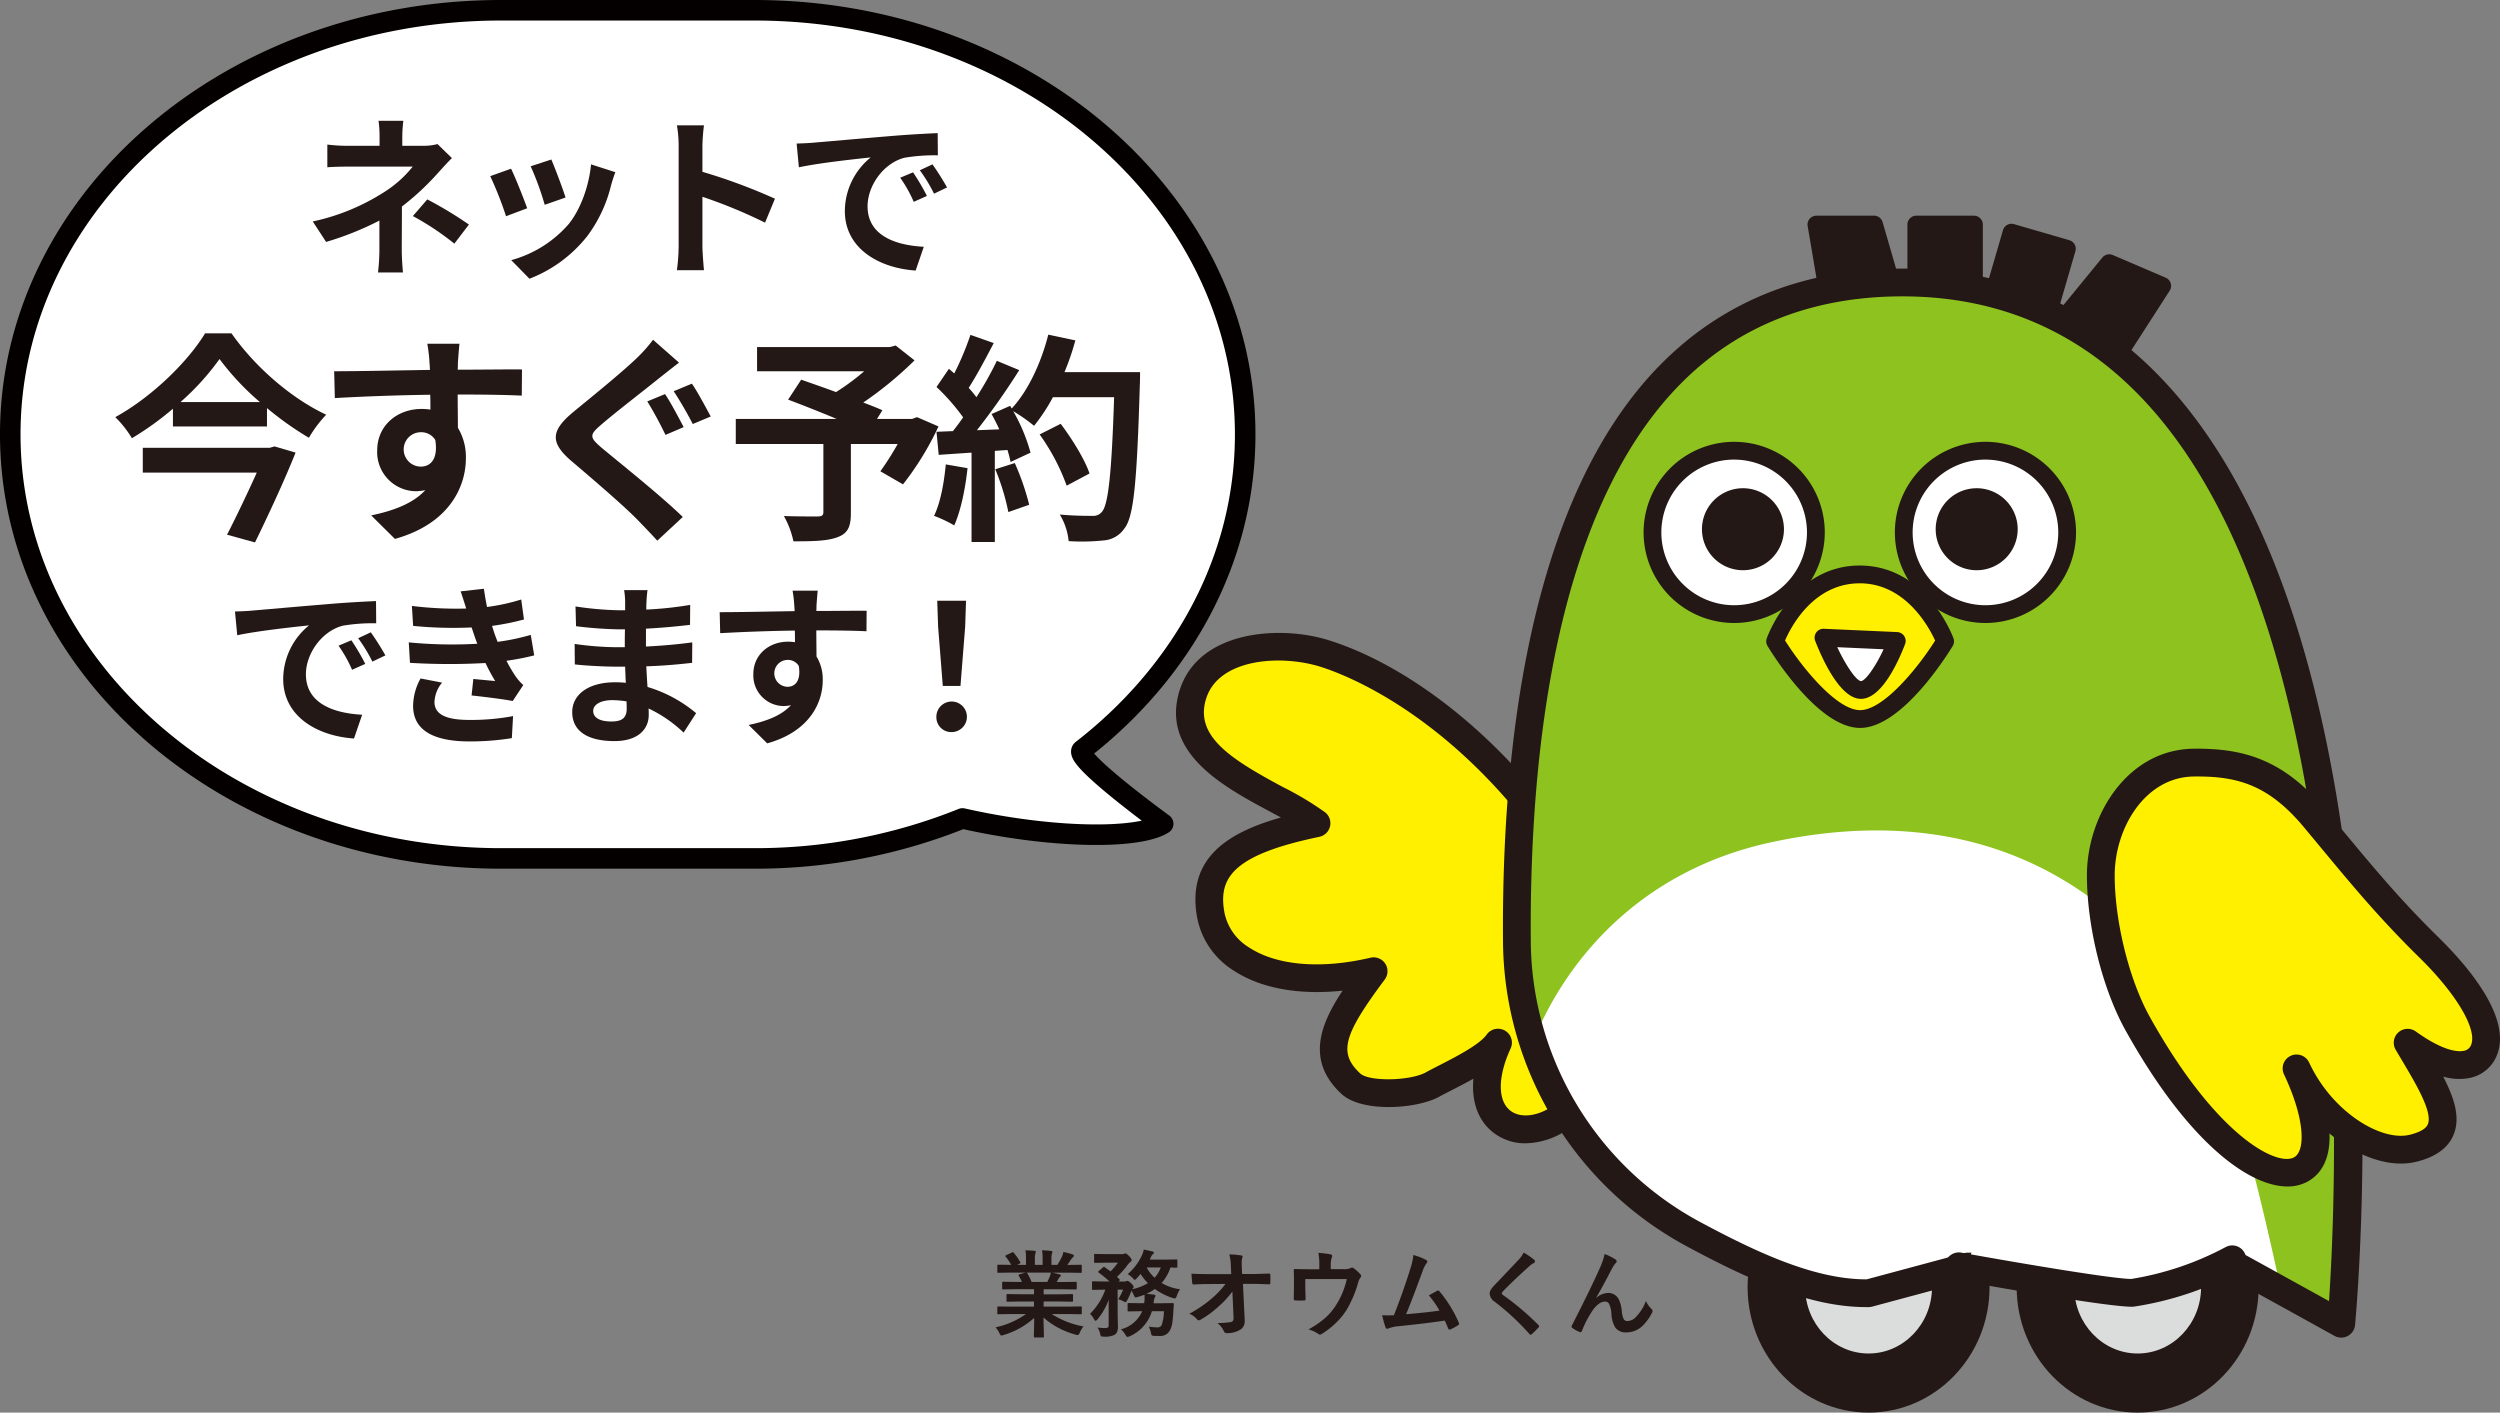 <svg id="レイヤー_1" data-name="レイヤー 1" xmlns="http://www.w3.org/2000/svg" viewBox="0 0 608.753 343.969"><rect x="0" y="0" width="608.753" height="343.969" fill="#808080" stroke="none"/><defs><style>.cls-1{fill:#231815;}.cls-2{fill:#fff000;}.cls-3{fill:#dbdcdc;}.cls-4{fill:#8dc21f;}.cls-5,.cls-6{fill:#fff;}.cls-6{stroke:#040000;stroke-linecap:round;stroke-linejoin:round;stroke-width:5px;}</style></defs><path class="cls-1" d="M246.054,319.975l-2.935.045a.384.384,0,0,1-.237-.045.373.373,0,0,1-.035-.2v-1.383a.386.386,0,0,1,.045-.238.459.459,0,0,1,.227-.034l2.935.046h5.724v-1.247h-3.264l-3.208.045q-.18,0-.2-.045a.585.585,0,0,1-.022-.215v-1.326a.465.465,0,0,1,.034-.239.327.327,0,0,1,.192-.034l3.208.046h3.264v-1.225h-4.363l-3.106.046c-.135,0-.215-.015-.238-.046s-.045-.083-.045-.18V312.37c0-.128.019-.2.057-.227a.461.461,0,0,1,.226-.034l3.106.046h1.417a15.136,15.136,0,0,0-.738-1.462.559.559,0,0,1-.079-.216c0-.068.079-.128.239-.182l1.507-.418h-3.707l-2.935.044a.386.386,0,0,1-.237-.044.38.38,0,0,1-.035-.2v-1.439a.414.414,0,0,1,.045-.249.459.459,0,0,1,.227-.034l2.935.045h.16A11.8,11.8,0,0,0,244.887,306a.267.267,0,0,1-.079-.16c0-.067.091-.147.272-.237l1.338-.624a.593.593,0,0,1,.215-.067c.068,0,.143.052.226.158a13.3,13.3,0,0,1,1.565,2.256.467.467,0,0,1,.068.17c0,.052-.087.128-.261.226l-.555.272h2.153v-1.53a10.715,10.715,0,0,0-.136-2.017q1.405.045,2.244.136c.189.022.283.09.283.2a1.564,1.564,0,0,1-.09.4,3.924,3.924,0,0,0-.136,1.281V308h1.881v-1.507a10.118,10.118,0,0,0-.147-2.04,20.788,20.788,0,0,1,2.233.158c.2.022.305.1.305.216a1.128,1.128,0,0,1-.09.362,3.656,3.656,0,0,0-.147,1.281V308h1.439a16.952,16.952,0,0,0,1.065-1.9,4.5,4.5,0,0,0,.4-1.247,17.814,17.814,0,0,1,2.245.6c.2.068.305.166.305.3a.532.532,0,0,1-.226.4,2.3,2.3,0,0,0-.4.443q-.3.463-.952,1.416h.328l2.925-.045c.12,0,.192.018.215.056a.469.469,0,0,1,.034.227v1.439c0,.121-.016.193-.045.216a.391.391,0,0,1-.2.033l-2.925-.044h-4.068q.961.181,1.836.418c.2.054.305.148.305.285a.38.38,0,0,1-.26.339,2.338,2.338,0,0,0-.318.488l-.419.748h1.508l3.106-.046c.128,0,.2.016.226.046a.416.416,0,0,1,.034.215v1.372c0,.15-.088.226-.26.226l-3.106-.046h-4.692v1.225h3.694l3.2-.046c.129,0,.2.02.227.057a.431.431,0,0,1,.034.216V316.7a.366.366,0,0,1-.04.22c-.026.027-.1.04-.221.04l-3.2-.045h-3.694v1.247h6.108l2.925-.046c.12,0,.192.019.215.056a.437.437,0,0,1,.034.216v1.383a.189.189,0,0,1-.249.249l-2.925-.045H256.1a21.705,21.705,0,0,0,7.73,3.015,6.465,6.465,0,0,0-.906,1.5q-.249.6-.51.6a3.193,3.193,0,0,1-.533-.113,19.579,19.579,0,0,1-7.8-4.159l.113,4.59c0,.121-.014.2-.045.226a.383.383,0,0,1-.2.035h-1.972c-.159,0-.238-.087-.238-.261,0-.075.008-.318.023-.726q.057-1.869.068-3.774a19.173,19.173,0,0,1-7.446,4.16,1.951,1.951,0,0,1-.534.136q-.226,0-.509-.6a5.149,5.149,0,0,0-.93-1.394,20.038,20.038,0,0,0,7.4-3.23Zm9.578-9.169a5.181,5.181,0,0,0,.26-.929h-5.916a.637.637,0,0,1,.182.181,15.416,15.416,0,0,1,1.042,2.1h3.809Q255.315,311.566,255.632,310.806Z"/><path class="cls-1" d="M283.411,319.284h-2.924a9.75,9.75,0,0,1-5.384,6.086,2.179,2.179,0,0,1-.554.181c-.129,0-.3-.177-.511-.533a4.685,4.685,0,0,0-1.088-1.325,7.69,7.69,0,0,0,5.169-4.409h-.386l-2.879.045a.418.418,0,0,1-.249-.045.4.4,0,0,1-.034-.2v-1.519c0-.129.019-.208.057-.238a.449.449,0,0,1,.226-.034l2.879.046h.873a8.263,8.263,0,0,0,.09-.908c.008-.1.012-.2.012-.317q0-.237-.023-.861a16.886,16.886,0,0,1-1.791.6,1.835,1.835,0,0,1-.374.069c-.135,0-.268-.163-.4-.488a7.21,7.21,0,0,0-.623-1.144,14.128,14.128,0,0,1-1.021,2.323c-.2.325-.329.487-.4.487a1.469,1.469,0,0,1-.42-.181,5.7,5.7,0,0,0-1.371-.555,13.548,13.548,0,0,0,1.19-2.324h-1.326v6.041l.067,2.925a3.491,3.491,0,0,1-.17,1.235,1.9,1.9,0,0,1-.577.759,5.119,5.119,0,0,1-2.743.464,1.1,1.1,0,0,1-.646-.113,1.768,1.768,0,0,1-.2-.612,4.218,4.218,0,0,0-.634-1.484,13.813,13.813,0,0,0,1.9.125.943.943,0,0,0,.681-.182.736.736,0,0,0,.135-.5v-4.08q0-1.438.023-2.165a15.926,15.926,0,0,1-2.72,4.783c-.219.249-.382.374-.487.374q-.182,0-.408-.442a4.329,4.329,0,0,0-.952-1.236,15.717,15.717,0,0,0,3.728-5.893H268.9l-2.743.046c-.121,0-.192-.016-.215-.046a.547.547,0,0,1-.034-.238v-1.53a.2.2,0,0,1,.249-.272l2.743.046h1.27a26.839,26.839,0,0,0-2.619-2.154c-.106-.083-.159-.147-.159-.193,0-.03.061-.106.182-.227l.952-.815a.505.505,0,0,1,.283-.171.457.457,0,0,1,.227.1l1.394,1a17.372,17.372,0,0,0,1.79-2.12h-2.968l-2.584.045c-.121,0-.194-.014-.216-.045a.386.386,0,0,1-.034-.2v-1.677c0-.121.015-.193.046-.215a.383.383,0,0,1,.2-.034l2.584.045h4.011a1.044,1.044,0,0,0,.465-.09,1.133,1.133,0,0,1,.329-.091q.261,0,.884.657t.623,1c0,.152-.109.295-.328.431a4.078,4.078,0,0,0-.646.7A20.291,20.291,0,0,1,272,310.9c.038.046.1.11.181.193.174.181.306.314.4.4a.3.3,0,0,1,.113.182c0,.06-.067.147-.2.26l-.146.114H273.8a.985.985,0,0,0,.441-.091.716.716,0,0,1,.307-.069q.249,0,.815.534.669.61.669.952a.573.573,0,0,1-.227.419.484.484,0,0,0-.17.158,13.316,13.316,0,0,0,3.9-1.507,11.3,11.3,0,0,1-1.8-2.232l-.974,1.11q-.273.306-.443.306c-.1,0-.238-.1-.4-.306a4.774,4.774,0,0,0-1.326-1.065,13.5,13.5,0,0,0,3.411-4.477,5.764,5.764,0,0,0,.51-1.508q.714.124,2.131.465c.219.045.328.144.328.3a.44.44,0,0,1-.226.351,1.605,1.605,0,0,0-.465.646c-.022.053-.083.178-.181.374a2.413,2.413,0,0,1-.147.306H283.9l2.538-.045c.121,0,.194.014.216.045a.386.386,0,0,1,.034.2v1.508c0,.128-.015.2-.046.226a.383.383,0,0,1-.2.034l-.453-.011c-.3-.015-.631-.027-.986-.035a10.553,10.553,0,0,1-2.142,3.763,11.381,11.381,0,0,0,4.477,1.53,6.083,6.083,0,0,0-.782,1.621c-.166.416-.322.624-.465.624a2.662,2.662,0,0,1-.51-.1,14.951,14.951,0,0,1-4.363-2.21,12.37,12.37,0,0,1-2.04,1.179q.713.056,1.756.192c.28.045.419.136.419.272a.846.846,0,0,1-.18.464,2.268,2.268,0,0,0-.216.953l-.068.42h1.722l2.947-.046c.182,0,.273.1.273.3L285.735,319q-.126,2.12-.261,3a5.893,5.893,0,0,1-.5,1.735,2.6,2.6,0,0,1-2.606,1.575q-.84,0-1.326-.022t-.6-.16a1.892,1.892,0,0,1-.2-.657,7.1,7.1,0,0,0-.51-1.45,12.335,12.335,0,0,0,1.994.2,1.179,1.179,0,0,0,1.112-.487A10.392,10.392,0,0,0,283.411,319.284Zm-.759-10.655h-3.434a9.291,9.291,0,0,0,1.926,2.5A7.3,7.3,0,0,0,282.652,308.629Z"/><path class="cls-1" d="M300.084,314.478a21.145,21.145,0,0,1-3.276,3.57,23.8,23.8,0,0,1-4.386,3.253,1.051,1.051,0,0,1-.533.2.489.489,0,0,1-.4-.227,4.627,4.627,0,0,0-1.9-1.371A30.473,30.473,0,0,0,295,316.235a22.733,22.733,0,0,0,3.411-3.593l-4.058.023q-1.71,0-3.716.113c-.19.022-.3-.11-.329-.4q-.079-.408-.182-2.244,1.746.113,4.16.114h5.52l-.091-2.063a12.232,12.232,0,0,0-.374-2.743,21.275,21.275,0,0,1,2.924.261c.2.038.306.129.306.272a1.5,1.5,0,0,1-.091.351,4.823,4.823,0,0,0-.125,1.213c0,.242.008.547.023.918l.08,1.768h2.016q1.656,0,4.5-.113c.235,0,.352.095.352.283.007.332.011.665.011,1s0,.669-.011,1.009a.291.291,0,0,1-.329.329q-2.845-.114-4.454-.113h-1.882l.42,8.726c.007.091.011.178.011.261a2.376,2.376,0,0,1-1.122,2.2,6.192,6.192,0,0,1-3.207.816.668.668,0,0,1-.714-.4,5.339,5.339,0,0,0-1.632-2.062,19.54,19.54,0,0,0,3.275-.239.8.8,0,0,0,.544-.317,1.624,1.624,0,0,0,.136-.771c0-.105,0-.2-.012-.283Z"/><path class="cls-1" d="M324.044,309.038h3.105a3.787,3.787,0,0,0,1.745-.261.515.515,0,0,1,.318-.113.724.724,0,0,1,.521.238,9.792,9.792,0,0,1,1.553,1.428.516.516,0,0,1,.159.351.806.806,0,0,1-.238.51,3.135,3.135,0,0,0-.5,1.144,27.03,27.03,0,0,1-2.936,6.824,16.861,16.861,0,0,1-2.822,3.3,18.945,18.945,0,0,1-3.162,2.391.69.69,0,0,1-.374.137.963.963,0,0,1-.487-.238,8.41,8.41,0,0,0-2.312-1.043,22.24,22.24,0,0,0,4.171-2.868,15.044,15.044,0,0,0,2.459-2.913,19.61,19.61,0,0,0,2.7-6.471h-10.1V313.4q0,.579.034,1.5.035,1.146.034,1.315a.573.573,0,0,1-.079.374.472.472,0,0,1-.3.068c-.34.022-.695.034-1.066.034s-.725-.012-1.065-.034q-.373,0-.374-.352.045-2.369.046-2.878v-1.881q0-1.575-.046-2.245v-.045c0-.173.109-.26.329-.26q1.654.068,3.524.067h2.37v-.906a14.468,14.468,0,0,0-.227-3.083,25.03,25.03,0,0,1,2.867.34c.332.068.5.212.5.43a.662.662,0,0,1-.08.3,5.477,5.477,0,0,0-.271,1.791Z"/><path class="cls-1" d="M344.15,305.6a13.8,13.8,0,0,1,3.128,1.212q.283.194.283.374a.778.778,0,0,1-.237.465,8.033,8.033,0,0,0-.941,1.927q-2.685,7.322-4,10.438,5.213-.442,8.127-.884a22.754,22.754,0,0,0-2.584-3.706l2.028-1.122a.46.46,0,0,1,.216-.068.5.5,0,0,1,.34.2,30.577,30.577,0,0,1,4.692,7.594.621.621,0,0,1,.09.305c0,.152-.1.284-.306.4a12.268,12.268,0,0,1-1.757.952.672.672,0,0,1-.283.067q-.214,0-.329-.328-.611-1.428-.815-1.859-4.285.645-11.017,1.348a8.918,8.918,0,0,0-2.72.568.757.757,0,0,1-.3.067.38.38,0,0,1-.374-.305,20.7,20.7,0,0,1-.816-2.993c.423.031.895.045,1.417.045q.374,0,1.417-.022,2.3-5.814,4.057-11.492A14.507,14.507,0,0,0,344.15,305.6Z"/><path class="cls-1" d="M371.023,305a18.045,18.045,0,0,1,2.562,1.769.452.452,0,0,1,.18.362.461.461,0,0,1-.328.443,5.044,5.044,0,0,0-1.111.816q-3.819,3.421-6.335,6.029a1.171,1.171,0,0,0-.307.51c0,.121.1.261.307.42a63.655,63.655,0,0,1,8.636,7.31.61.61,0,0,1,.159.306.433.433,0,0,1-.159.272,22.573,22.573,0,0,1-1.61,1.609.63.63,0,0,1-.317.182c-.067,0-.162-.069-.283-.2a60.3,60.3,0,0,0-8.444-7.843,2.568,2.568,0,0,1-1.235-1.961,1.946,1.946,0,0,1,.34-1.077,7.541,7.541,0,0,1,.793-.963q.9-.953,3.14-3.31,1.734-1.8,2.765-2.923A7.215,7.215,0,0,0,371.023,305Z"/><path class="cls-1" d="M390.732,305.354a13.921,13.921,0,0,1,2.6,1.292.621.621,0,0,1,.329.487.685.685,0,0,1-.261.465,6.392,6.392,0,0,0-.714,1q-2.834,5.44-4.024,7.391l.023.045a4.483,4.483,0,0,1,2.833-1.191,2.79,2.79,0,0,1,2.641,1.531,8.1,8.1,0,0,1,.748,2.856,5.586,5.586,0,0,0,.454,1.938.978.978,0,0,0,.895.521,3.014,3.014,0,0,0,2.187-1.11,10.9,10.9,0,0,0,2.335-3.785,6.446,6.446,0,0,0,1.349,1.926.648.648,0,0,1,.261.488.88.88,0,0,1-.091.4,12.041,12.041,0,0,1-1.994,2.879,5.654,5.654,0,0,1-4.274,1.949,3.092,3.092,0,0,1-2.708-1.178,7.1,7.1,0,0,1-.941-3.333,5.947,5.947,0,0,0-.589-2.448,1.058,1.058,0,0,0-.942-.544q-1.438,0-2.923,1.972a25.77,25.77,0,0,0-2.72,5.169c-.091.211-.2.316-.329.316a.722.722,0,0,1-.227-.045,7.406,7.406,0,0,1-1.791-1,.372.372,0,0,1-.2-.3.692.692,0,0,1,.113-.329q4.738-9.27,6.8-13.974A16.109,16.109,0,0,0,390.732,305.354Z"/><rect class="cls-1" x="466.621" y="54.685" width="14.037" height="18.427"/><path class="cls-1" d="M480.658,75.278H466.622a2.164,2.164,0,0,1-2.164-2.165V54.684a2.164,2.164,0,0,1,2.164-2.164h14.036a2.164,2.164,0,0,1,2.164,2.164V73.113A2.164,2.164,0,0,1,480.658,75.278Zm-11.871-4.33h9.706v-14.1h-9.706Z"/><polygon class="cls-1" points="461.664 73.112 445.426 73.112 442.302 54.685 456.339 54.685 461.664 73.112"/><path class="cls-1" d="M461.663,75.278H445.426a2.163,2.163,0,0,1-2.134-1.8l-3.125-18.429A2.164,2.164,0,0,1,442.3,52.52h14.038a2.166,2.166,0,0,1,2.081,1.563l5.324,18.429a2.166,2.166,0,0,1-2.081,2.766Zm-14.408-4.33h11.528l-4.072-14.1h-9.847Z"/><rect class="cls-1" x="486.954" y="58.248" width="14.037" height="18.427" transform="translate(949.482 270.12) rotate(-163.792)"/><path class="cls-1" d="M498.14,80.432a2.2,2.2,0,0,1-.606-.085l-13.479-3.92a2.165,2.165,0,0,1-1.473-2.682l5.144-17.693a2.161,2.161,0,0,1,2.682-1.476l13.479,3.918a2.159,2.159,0,0,1,1.475,2.682l-5.144,17.695a2.156,2.156,0,0,1-2.078,1.561Zm-10.795-7.559,9.319,2.711L500.6,62.048l-9.319-2.709Z"/><polygon class="cls-1" points="501.455 78.93 516.384 85.32 526.507 69.609 513.602 64.085 501.455 78.93"/><path class="cls-1" d="M516.383,87.483a2.151,2.151,0,0,1-.852-.174L500.6,80.921a2.166,2.166,0,0,1-.824-3.362l12.146-14.846a2.181,2.181,0,0,1,2.528-.619l12.9,5.525a2.167,2.167,0,0,1,.969,3.164L518.2,86.492A2.165,2.165,0,0,1,516.383,87.483Zm-11.428-9.409,10.6,4.534L523.3,70.592l-9.051-3.876Z"/><path class="cls-2" d="M322.5,159.11c-10.588-3.3-28.146-2.349-32.021,9.979-5.285,16.816,20.4,23.852,30.1,31.363-17.7,3.683-28.147,8.912-25.751,22.327,2.118,11.861,17.791,18.851,39.659,13.717-9.371,12.547-13.486,19.964-5.559,27.373,3.66,3.421,15.358,2.725,19.91.212,4.3-2.375,13.122-6.237,15.936-10.2-8.311,18.033,4.122,25.784,15.2,18.244,4.226-2.876,12.414-18.208,12.934-22.922.723-6.54,3.96-13.265,1.024-19.279C371.456,183.9,339.716,164.476,322.5,159.11Z"/><path class="cls-1" d="M371.5,278.393a12.57,12.57,0,0,1-8.258-2.922c-3.453-2.924-4.957-7.427-4.463-12.809-1.769,1-3.577,1.923-5.25,2.779-1.147.586-2.2,1.123-3.061,1.6-5.463,3.023-18.88,3.946-23.854-.7-8.6-8.038-5.2-16.822.308-25.117-10.543,1.13-19.911-.548-26.486-4.868a19.545,19.545,0,0,1-8.942-12.981c-2.57-14.386,7.4-20.637,20.41-24.315-.874-.478-1.779-.964-2.7-1.455-11.281-6.049-26.733-14.333-21.956-29.529,4.589-14.6,24.347-15.908,36.253-12.193h0c21.69,6.76,52.38,29.371,73.462,72.561,2.6,5.324,1.376,10.865.3,15.751a51.384,51.384,0,0,0-1,5.386c-.639,5.789-9.35,21.912-14.4,25.345A18.634,18.634,0,0,1,371.5,278.393Zm-6.728-27.89a3.383,3.383,0,0,1,3.07,4.8c-3.109,6.745-3.2,12.494-.229,15.009,2.4,2.03,6.6,1.645,10.453-.978,3.321-2.259,11.047-16.621,11.475-20.494a57.725,57.725,0,0,1,1.116-6.1c.962-4.358,1.792-8.123.231-11.325-26-53.258-62.37-66.881-69.4-69.072h0c-9.678-3.017-24.722-2-27.79,7.764-2.873,9.145,5.939,14.7,18.7,21.54a77.052,77.052,0,0,1,10.242,6.133,3.383,3.383,0,0,1-1.381,5.987c-21.291,4.43-24.6,10.109-23.112,18.422a12.944,12.944,0,0,0,6,8.517c6.723,4.42,17.5,5.331,29.558,2.5a3.381,3.381,0,0,1,3.483,5.315c-10.175,13.622-11.289,17.9-5.96,22.879,2.147,2,12.144,1.832,15.964-.277.916-.507,2.03-1.079,3.248-1.7,3.909-2,9.814-5.028,11.567-7.494A3.38,3.38,0,0,1,364.772,250.5Z"/><ellipse class="cls-1" cx="455.004" cy="313.452" rx="27.292" ry="28.353"/><path class="cls-1" d="M455,343.969c-16.242,0-29.456-13.69-29.456-30.517S438.762,282.934,455,282.934s29.457,13.69,29.457,30.518S471.246,343.969,455,343.969Zm0-56.706c-13.855,0-25.127,11.748-25.127,26.189S441.149,339.64,455,339.64s25.127-11.748,25.127-26.188S468.859,287.263,455,287.263Z"/><ellipse class="cls-3" cx="455.004" cy="313.452" rx="17.607" ry="18.291"/><path class="cls-1" d="M455,333.908c-10.9,0-19.772-9.175-19.772-20.456S444.1,293,455,293s19.772,9.176,19.772,20.455S465.906,333.908,455,333.908Zm0-36.582c-8.515,0-15.442,7.234-15.442,16.126s6.927,16.127,15.442,16.127,15.443-7.236,15.443-16.127S463.519,297.326,455,297.326Z"/><ellipse class="cls-1" cx="520.522" cy="313.452" rx="27.292" ry="28.353"/><path class="cls-1" d="M520.521,343.969c-16.242,0-29.457-13.69-29.457-30.517s13.215-30.518,29.457-30.518,29.458,13.69,29.458,30.518S536.765,343.969,520.521,343.969Zm0-56.706c-13.855,0-25.127,11.748-25.127,26.189s11.272,26.188,25.127,26.188,25.129-11.748,25.129-26.188S534.376,287.263,520.521,287.263Z"/><ellipse class="cls-3" cx="520.522" cy="313.452" rx="17.607" ry="18.291"/><path class="cls-1" d="M520.521,333.908c-10.9,0-19.77-9.175-19.77-20.456S509.619,293,520.521,293s19.772,9.176,19.772,20.455S531.423,333.908,520.521,333.908Zm0-36.582c-8.513,0-15.441,7.234-15.441,16.126s6.928,16.127,15.441,16.127,15.442-7.236,15.442-16.127S529.036,297.326,520.521,297.326Z"/><path class="cls-4" d="M455,314.9c-14.461.23-30.675-7.945-42.573-14.337a81.519,81.519,0,0,1-43.065-71.205c-.563-70.413,14.259-160.576,93.878-160.576,130.626,0,106.849,253.546,106.849,253.546l-24.532-13.55-68.63-.441Z"/><path class="cls-5" d="M537.1,250.946c-10.567-18.868-40.61-59.952-105.885-45.835-29.972,6.481-48.936,26.481-57.92,48.487a81.842,81.842,0,0,0,39.141,46.964c11.9,6.392,28.112,14.567,42.573,14.337l21.927-6.563c8.979,2.559,33.233,7.267,43.591,6.47A84.229,84.229,0,0,0,537,308.913l8.562-.136,9.868,5.45C550.874,292.9,543.643,262.64,537.1,250.946Z"/><path class="cls-1" d="M570.092,325.708a3.4,3.4,0,0,1-1.636-.421l-23.775-13.132-65.107-.361-23.691,6.37a3.379,3.379,0,0,1-.824.117c-.224,0-.449,0-.671,0-14.144,0-29.283-7.075-43.558-14.745a84.983,84.983,0,0,1-44.846-74.157c-.37-46.132,6.013-108,38.517-140.766C419.783,73.21,439.548,65.4,463.244,65.4c25.724,0,47.495,9.583,64.706,28.486,60.021,65.91,46.13,222.139,45.509,228.756a3.379,3.379,0,0,1-3.367,3.067Zm-90.956-20.681h.018l66.428.367a3.388,3.388,0,0,1,1.616.421l19.922,11.006c1.887-27.961,7.87-161.243-44.175-218.387-15.876-17.431-35.961-26.27-59.7-26.27-21.826,0-39.975,7.139-53.94,21.216-30.864,31.113-36.915,91.1-36.556,135.95a78.221,78.221,0,0,0,41.283,68.252c13.494,7.249,27.706,13.938,40.352,13.938h.157l23.718-6.377A3.376,3.376,0,0,1,479.136,305.027ZM455,314.9h0Z"/><circle class="cls-5" cx="422.276" cy="129.645" r="19.892"/><path class="cls-1" d="M422.276,151.7a22.058,22.058,0,1,1,22.057-22.058A22.081,22.081,0,0,1,422.276,151.7Zm0-39.786A17.729,17.729,0,1,0,440,129.645,17.75,17.75,0,0,0,422.276,111.917Z"/><circle class="cls-1" cx="424.411" cy="128.868" r="7.82"/><path class="cls-1" d="M424.412,138.852a9.984,9.984,0,1,1,9.984-9.984A10,10,0,0,1,424.412,138.852Zm0-15.639a5.655,5.655,0,1,0,5.654,5.655A5.662,5.662,0,0,0,424.412,123.213Z"/><circle class="cls-5" cx="483.461" cy="129.645" r="19.892"/><path class="cls-1" d="M483.461,151.7a22.058,22.058,0,1,1,22.057-22.058A22.081,22.081,0,0,1,483.461,151.7Zm0-39.786a17.729,17.729,0,1,0,17.728,17.728A17.75,17.75,0,0,0,483.461,111.917Z"/><circle class="cls-1" cx="481.326" cy="128.868" r="7.82"/><path class="cls-1" d="M481.325,138.852a9.984,9.984,0,1,1,9.986-9.984A10,10,0,0,1,481.325,138.852Zm0-15.639a5.655,5.655,0,1,0,5.657,5.655A5.662,5.662,0,0,0,481.325,123.213Z"/><path class="cls-2" d="M511.549,213.242c.024,11.944,3.686,26.5,8.973,36,27.136,48.791,54.453,44.3,38.68,10.889,6.127,13.221,19.4,21.642,28.332,19.481,13.182-3.188,5.632-13.957-1.269-25.71,11.906,8.558,16.733,5.083,18.166,2.656,4.366-7.39-7.622-20.608-12.986-25.865-10.9-10.68-18.312-20-27.843-31.437-9.864-11.836-18.85-13.686-29.44-13.561C520.418,185.861,511.522,199.683,511.549,213.242Z"/><path class="cls-1" d="M557.017,288.91c-9.559,0-24.447-11.043-39.451-38.02-5.6-10.065-9.372-25.193-9.4-37.641h0c-.03-14.727,9.883-30.742,25.956-30.934,11.73-.141,21.7,2.321,32.079,14.78l3.71,4.466c7.821,9.435,14.575,17.583,23.9,26.719,7.392,7.247,18.979,20.778,13.529,30A9.015,9.015,0,0,1,601.3,262.5a13.585,13.585,0,0,1-6.381-.35c2.748,5.311,4.256,10.067,2.495,14.251-1.339,3.177-4.393,5.364-9.081,6.5-6.5,1.572-14.4-1.3-21.1-6.894.216,5.687-1.651,9.827-5.586,11.846A10.049,10.049,0,0,1,557.017,288.91Zm-21.952-99.835c-.286,0-.572,0-.863.005-11.933.141-19.294,12.648-19.27,24.156h0c.022,11.226,3.536,25.358,8.544,34.367,15.971,28.712,30.736,36.483,35.08,34.234,2.766-1.418,2.891-8.883-2.27-19.956-.053-.108-.1-.216-.154-.324a3.383,3.383,0,0,1,6.128-2.867c.051.108.1.216.152.321,5.67,11.931,17.473,18.966,24.328,17.317,1.708-.414,3.864-1.191,4.435-2.548,1.23-2.92-2.8-9.695-6.351-15.672l-1.475-2.49a3.383,3.383,0,0,1,4.892-4.459c6.972,5.016,10.482,4.97,11.667,4.725a2.315,2.315,0,0,0,1.612-1.043c2.1-3.554-3.017-12.49-12.442-21.73-9.574-9.38-16.433-17.653-24.374-27.232l-3.7-4.455C552.509,191.231,544.992,189.075,535.065,189.075Z"/><path class="cls-2" d="M432.244,156.171s5.8-16.3,20.607-16.3,20.789,16.3,20.789,16.3-11.446,18.9-20.7,18.915S432.244,156.171,432.244,156.171Z"/><path class="cls-1" d="M452.934,177.251c-10.177,0-21.306-17.916-22.542-19.959a2.167,2.167,0,0,1-.187-1.848c.258-.722,6.5-17.735,22.646-17.735s22.557,16.993,22.821,17.715a2.164,2.164,0,0,1-.18,1.868c-1.236,2.041-12.371,19.948-22.547,19.959Zm-18.272-21.29c4.371,6.921,12.684,16.96,18.272,16.96h.007c5.593-.006,13.9-10.023,18.268-16.937-1.489-3.266-7.214-13.946-18.358-13.946C441.561,142.038,436.085,152.672,434.662,155.961Z"/><path class="cls-5" d="M544.871,305.1c-8.529,6.664-24.349,9.706-24.349,9.706-17.607,1.354-41.385-6.4-41.385-6.4l6.176-23.31,58.382,7.648Z"/><path class="cls-5" d="M476.931,308.336s36.429,6.6,42.278,6.471a75.511,75.511,0,0,0,24.349-8.162"/><path class="cls-1" d="M519.07,318.19c-6.556,0-39.022-5.85-42.741-6.526a3.382,3.382,0,0,1,1.206-6.655c14.327,2.6,36.985,6.412,41.436,6.417a73.406,73.406,0,0,0,22.984-7.76,3.383,3.383,0,1,1,3.206,5.959,78.464,78.464,0,0,1-25.563,8.541A3.9,3.9,0,0,1,519.07,318.19Z"/><path class="cls-5" d="M461.867,156.074s-4.565,11.935-8.728,11.935-9.119-12.738-9.119-12.738Z"/><path class="cls-1" d="M453.14,170.174c-5.1,0-9.486-9.873-11.138-14.117a2.164,2.164,0,0,1,.258-2.048,2.133,2.133,0,0,1,1.856-.9l17.847.8a2.163,2.163,0,0,1,1.925,2.935C462.355,160.855,458.242,170.174,453.14,170.174Zm-5.769-12.584c2.1,4.457,4.608,8.15,5.776,8.255,1,0,3.435-3.272,5.513-7.746Z"/><path class="cls-6" d="M183.642,2.5H122.061C56.029,2.5,2.5,48.733,2.5,105.764h0c0,57.032,53.529,103.264,119.561,103.264h61.581a135.012,135.012,0,0,0,50.726-9.735c21.275,4.824,42.6,5.215,48.862,1.3,0,0-22.163-16.1-19.743-17.976,24.378-18.9,39.716-46.331,39.716-76.855h0C303.2,48.733,249.674,2.5,183.642,2.5Z"/><path class="cls-1" d="M97.959,33.3v2.2h5.071a12.691,12.691,0,0,0,3.506-.422l3.507,3.422c-1.1,1.056-2.366,2.493-3.3,3.507a63.75,63.75,0,0,1-8.873,8.281c0,3.38-.042,7.985-.042,10.647,0,1.691.169,4.1.3,5.408H92.043a48.377,48.377,0,0,0,.339-5.408V53.711a74.194,74.194,0,0,1-12.972,5.2l-3.252-4.985A52.5,52.5,0,0,0,93.4,46.866a27.943,27.943,0,0,0,7.1-6.3H85.2c-1.521,0-4.183.042-5.493.169V35.2a39.684,39.684,0,0,0,5.409.3h7.309V33.3a27.28,27.28,0,0,0-.254-3.886h6.042A34.554,34.554,0,0,0,97.959,33.3Zm2.577,19.31,3.507-4.057a95.529,95.529,0,0,1,10.141,6.127l-3.55,4.648A66.474,66.474,0,0,0,100.536,52.612Z"/><path class="cls-1" d="M128.373,50.711l-5.154,1.943a85.518,85.518,0,0,0-3.845-9.76l5.071-1.817C125.5,43.232,127.529,48.344,128.373,50.711Zm20.451-5.7a34.079,34.079,0,0,1-5.747,12.379,32.989,32.989,0,0,1-14.154,10.479l-4.436-4.522a28.422,28.422,0,0,0,14.027-8.83c2.873-3.591,4.9-9.211,5.408-14.492l5.915,1.9C149.33,43.274,149.076,44.162,148.824,45.007Zm-11.113,3.084-5.07,1.775a70.373,70.373,0,0,0-3.422-9.38l5.027-1.648C135.049,40.655,137.119,46.147,137.711,48.091Z"/><path class="cls-1" d="M165.251,35.585a29.306,29.306,0,0,0-.422-5.071h6.591a45.948,45.948,0,0,0-.38,5.071v6.253A137.958,137.958,0,0,1,188.7,48.386l-2.408,5.832a121.951,121.951,0,0,0-15.253-6.3V59.879c0,1.225.211,4.183.38,5.916h-6.591a46.525,46.525,0,0,0,.422-5.916Z"/><path class="cls-1" d="M198.116,34.739c3.55-.295,10.522-.929,18.253-1.563,4.352-.38,8.957-.633,11.957-.76l.043,5.408a43.81,43.81,0,0,0-8.155.592c-5.112,1.351-8.957,6.8-8.957,11.83,0,6.972,6.507,9.464,13.69,9.845l-1.986,5.788c-8.873-.592-17.239-5.324-17.239-14.493a16.9,16.9,0,0,1,6.3-13.055c-3.972.423-12.591,1.352-17.492,2.408l-.55-5.788C195.666,34.909,197.314,34.824,198.116,34.739Zm27.591,12.972L222.5,49.147a32.6,32.6,0,0,0-3.3-5.873l3.127-1.309A52.245,52.245,0,0,1,225.707,47.711Zm4.9-2.071-3.169,1.522a37.2,37.2,0,0,0-3.465-5.7l3.084-1.437A63.347,63.347,0,0,1,230.609,45.64Z"/><path class="cls-1" d="M56.368,81.164C62.147,89.426,71,97.04,79.427,100.982a30.521,30.521,0,0,0-4.212,5.616,76.912,76.912,0,0,1-10.206-7.236v4.481h-22.9V99.524a73.266,73.266,0,0,1-9.991,7.182,25.213,25.213,0,0,0-4.049-5.13c9.126-5.023,17.82-13.716,21.87-20.412ZM66.845,108.7l5.13,1.512c-2.646,6.642-6.534,15.012-9.882,21.871L55.288,130.2c2.376-4.644,5.131-10.422,7.237-15.12H34.769v-6.048H65.711ZM63.281,97.9a64.33,64.33,0,0,1-9.829-10.477,61.321,61.321,0,0,1-9.5,10.477Z"/><path class="cls-1" d="M111.5,88.345c0,.433,0,1.027-.054,1.674,5.454,0,12.852-.107,15.661-.053l-.055,6.372c-3.24-.162-8.262-.27-15.606-.27,0,2.754.054,5.724.054,8.1a13.743,13.743,0,0,1,1.944,7.4c0,7.02-4.1,15.985-17.281,19.656L90.389,125.5c5.454-1.134,10.206-2.916,13.176-6.155a11.547,11.547,0,0,1-2.43.269,9.527,9.527,0,0,1-9.288-9.936c0-6.1,4.914-10.1,10.8-10.1a14.014,14.014,0,0,1,2.16.162c0-1.189,0-2.43-.054-3.618-8.154.108-16.578.431-23.22.809L81.37,90.4c6.157,0,15.985-.217,23.329-.324-.054-.7-.054-1.242-.108-1.674a39.129,39.129,0,0,0-.54-4.7h7.83C111.773,84.565,111.557,87.482,111.5,88.345Zm-9.018,25.273c2.268,0,4.266-1.728,3.51-6.48a3.981,3.981,0,0,0-3.51-1.89,4.185,4.185,0,0,0,0,8.37Z"/><path class="cls-1" d="M160.589,92.017c-3.456,2.809-10.638,8.317-14.2,11.4-2.916,2.484-2.862,3.078.108,5.616,4.05,3.4,14.256,11.5,19.764,16.849l-6.21,5.777c-1.512-1.674-3.185-3.4-4.752-5.021-3.294-3.4-11.179-10.153-16.146-14.365-5.346-4.59-4.968-7.452.486-11.988,4.212-3.456,11.61-9.45,15.282-12.96a36.626,36.626,0,0,0,4.1-4.591l6.318,5.563C163.667,89.588,161.885,90.992,160.589,92.017Zm5.886,11.989-4.428,1.89a92.479,92.479,0,0,0-4.428-8.154l4.32-1.782C163.343,98.011,165.449,102.062,166.475,104.006Zm6.589-2.592-4.374,1.836a90.526,90.526,0,0,0-4.645-7.992l4.428-1.836C169.877,95.42,171.984,99.416,173.064,101.414Z"/><path class="cls-1" d="M228.521,103.843a71.862,71.862,0,0,1-8.641,14.1l-5.508-3.186a68.065,68.065,0,0,0,4.212-6.642H207.191V124.9c0,3.4-.757,5.022-3.349,5.94-2.483.918-5.994.972-10.638.972a21.882,21.882,0,0,0-2.322-6.156c3.186.108,7.182.108,8.262.108,1.026-.053,1.35-.27,1.35-1.08V108.11h-21.33v-6.1h24.571c-4-1.674-8.37-3.4-11.827-4.7l3.186-4.86c2.43.864,5.454,1.89,8.479,3.023A56.266,56.266,0,0,0,210.43,90.4H184.348V84.511h32.293l1.458-.377,4.59,3.618a89.035,89.035,0,0,1-12.475,10.259c1.782.7,3.4,1.3,4.645,1.891l-1.3,2.106H222.1l1.188-.432Z"/><path class="cls-1" d="M235.594,114c-.54,5.076-1.674,10.476-3.24,13.932a31.833,31.833,0,0,0-4.914-2.322c1.566-3.185,2.43-7.992,2.862-12.528Zm42.013-23.382s0,2.16-.054,2.97c-.7,23.652-1.458,32.184-3.727,35.047a6.693,6.693,0,0,1-5.183,2.969,51.323,51.323,0,0,1-8.424.162,15.364,15.364,0,0,0-2.16-6.48c3.4.324,6.479.324,7.937.324a2.667,2.667,0,0,0,2.269-.918c1.62-1.674,2.43-9.557,3.023-27.972h-14.9a44.49,44.49,0,0,1-4.59,6.966,41.264,41.264,0,0,0-5.076-3.564,42.965,42.965,0,0,1,4.212,10.1l-4.859,2.268a29.95,29.95,0,0,0-.756-2.916l-3.078.216v22.194h-5.67V110.216l-7.993.54-.54-5.616,4-.162c.809-1.026,1.673-2.16,2.483-3.348a50.76,50.76,0,0,0-6.48-7.4l3.024-4.429,1.3,1.134a71.371,71.371,0,0,0,3.942-9.395l5.67,2c-1.943,3.725-4.158,7.884-6.1,10.908.7.756,1.349,1.565,1.889,2.268a84.354,84.354,0,0,0,4.968-8.856l5.454,2.268a173.815,173.815,0,0,1-10.313,14.633l5.454-.215c-.595-1.3-1.243-2.592-1.891-3.726l4.536-2,.378.647c4-4.265,7.183-11.177,8.91-17.981l6.588,1.4a61.723,61.723,0,0,1-2.645,7.723ZM247.1,112.754a61.684,61.684,0,0,1,3.511,10.152l-5.076,1.782a54.967,54.967,0,0,0-3.187-10.422Zm12.637,5.508a51.046,51.046,0,0,0-6.588-12.474l5.13-2.592c2.807,3.726,5.885,8.694,7.019,12.1Z"/><path class="cls-1" d="M61.351,148.685c3.55-.3,10.521-.928,18.253-1.562,4.351-.381,8.957-.634,11.957-.761l.043,5.408a43.81,43.81,0,0,0-8.155.592c-5.113,1.352-8.958,6.8-8.958,11.83,0,6.972,6.507,9.464,13.69,9.845L86.2,179.825c-8.873-.591-17.24-5.323-17.24-14.492a16.906,16.906,0,0,1,6.3-13.056c-3.971.423-12.591,1.353-17.492,2.408l-.55-5.788C58.9,148.855,60.548,148.77,61.351,148.685Zm27.591,12.972-3.211,1.436a32.726,32.726,0,0,0-3.3-5.873l3.127-1.309A52.658,52.658,0,0,1,88.942,161.657Zm4.9-2.07-3.169,1.521a37.12,37.12,0,0,0-3.465-5.7l3.084-1.436A63.058,63.058,0,0,1,93.843,159.587Z"/><path class="cls-1" d="M116.23,156.756c-.212-.507-.381-1.014-.55-1.479-.338-.972-.591-1.774-.845-2.493a98.684,98.684,0,0,1-14.239-.38l-.3-4.859a87.909,87.909,0,0,0,13.225.633c-.423-1.351-.846-2.7-1.353-4.182l5.662-.634q.317,2.283.761,4.437a48.541,48.541,0,0,0,8.323-1.818l.676,4.86a61.815,61.815,0,0,1-7.774,1.563c.212.676.422,1.352.633,1.985.212.592.465,1.226.719,1.9a54.5,54.5,0,0,0,8.07-1.69l.845,4.986a56.783,56.783,0,0,1-6.761,1.309,38.457,38.457,0,0,0,2.2,3.761,12.82,12.82,0,0,0,1.9,2.154l-2.577,3.888c-2.366-.465-6.93-1.015-10.014-1.353l.423-4.013c1.775.169,4.056.38,5.323.507-.887-1.479-1.69-2.957-2.366-4.394a156.975,156.975,0,0,1-18.379-.043l-.3-4.985A108.312,108.312,0,0,0,116.23,156.756ZM105.793,170.91c0,3.127,2.958,4.394,8.535,4.394a55.565,55.565,0,0,0,10.605-.929l-.3,5.366a64.908,64.908,0,0,1-10.268.8c-8.45,0-13.689-2.493-13.774-8.535a14.044,14.044,0,0,1,1.817-6.8l5.24,1.014A7.924,7.924,0,0,0,105.793,170.91Z"/><path class="cls-1" d="M157.417,146.7c-.042.423-.042,1.057-.042,1.732a88.516,88.516,0,0,0,10.69-1.14l-.042,4.858c-2.789.338-6.634.719-10.733.93v4.351c4.268-.211,7.86-.548,11.282-1.013l-.042,4.985c-3.8.423-7.1.719-11.155.846.084,1.605.169,3.338.3,5.027a33.109,33.109,0,0,1,11.83,6.38l-3.042,4.732a32.432,32.432,0,0,0-8.535-5.873c.042.592.042,1.1.042,1.564,0,3.592-2.746,6.38-8.323,6.38-6.76,0-10.31-2.577-10.31-7.056,0-4.268,3.93-7.268,10.437-7.268.887,0,1.774.042,2.619.127-.084-1.309-.126-2.662-.169-3.929h-2.2c-2.45,0-7.267-.211-10.056-.549l-.042-4.986a74.658,74.658,0,0,0,10.183.8h2.028c0-1.394,0-2.916.042-4.352h-1.563a96.93,96.93,0,0,1-10.352-.761l-.127-4.816a79.051,79.051,0,0,0,10.437.929h1.647v-1.986a16.981,16.981,0,0,0-.253-2.915h5.7A28.384,28.384,0,0,0,157.417,146.7Zm-8.535,28.984c2.239,0,3.719-.633,3.719-3.084,0-.465,0-1.056-.043-1.817a23.461,23.461,0,0,0-3.464-.295c-3,0-4.648,1.183-4.648,2.619C144.446,174.713,145.967,175.684,148.882,175.684Z"/><path class="cls-1" d="M198.818,147.461c0,.338,0,.8-.043,1.309,4.267,0,10.056-.085,12.253-.042l-.042,4.986c-2.536-.127-6.465-.211-12.211-.211,0,2.154.043,4.478.043,6.338a10.756,10.756,0,0,1,1.52,5.788c0,5.492-3.211,12.506-13.52,15.38l-4.521-4.48c4.268-.887,7.986-2.281,10.31-4.816a9.027,9.027,0,0,1-1.9.212,7.455,7.455,0,0,1-7.267-7.775c0-4.774,3.845-7.9,8.45-7.9a10.9,10.9,0,0,1,1.69.127c0-.93,0-1.9-.043-2.831-6.379.085-12.97.338-18.168.633l-.126-5.112c4.817,0,12.506-.169,18.252-.254-.042-.549-.042-.971-.084-1.309a30.463,30.463,0,0,0-.422-3.676h6.126C199.029,144.5,198.86,146.785,198.818,147.461Zm-7.057,19.773c1.774,0,3.338-1.351,2.746-5.07a3.113,3.113,0,0,0-2.746-1.479,3.275,3.275,0,0,0,0,6.549Z"/><path class="cls-1" d="M228.006,174.544a3.719,3.719,0,1,1,3.719,3.717A3.607,3.607,0,0,1,228.006,174.544Zm.423-21.971-.211-6.3h7.014l-.211,6.3-1.142,14.45H229.57Z"/></svg>